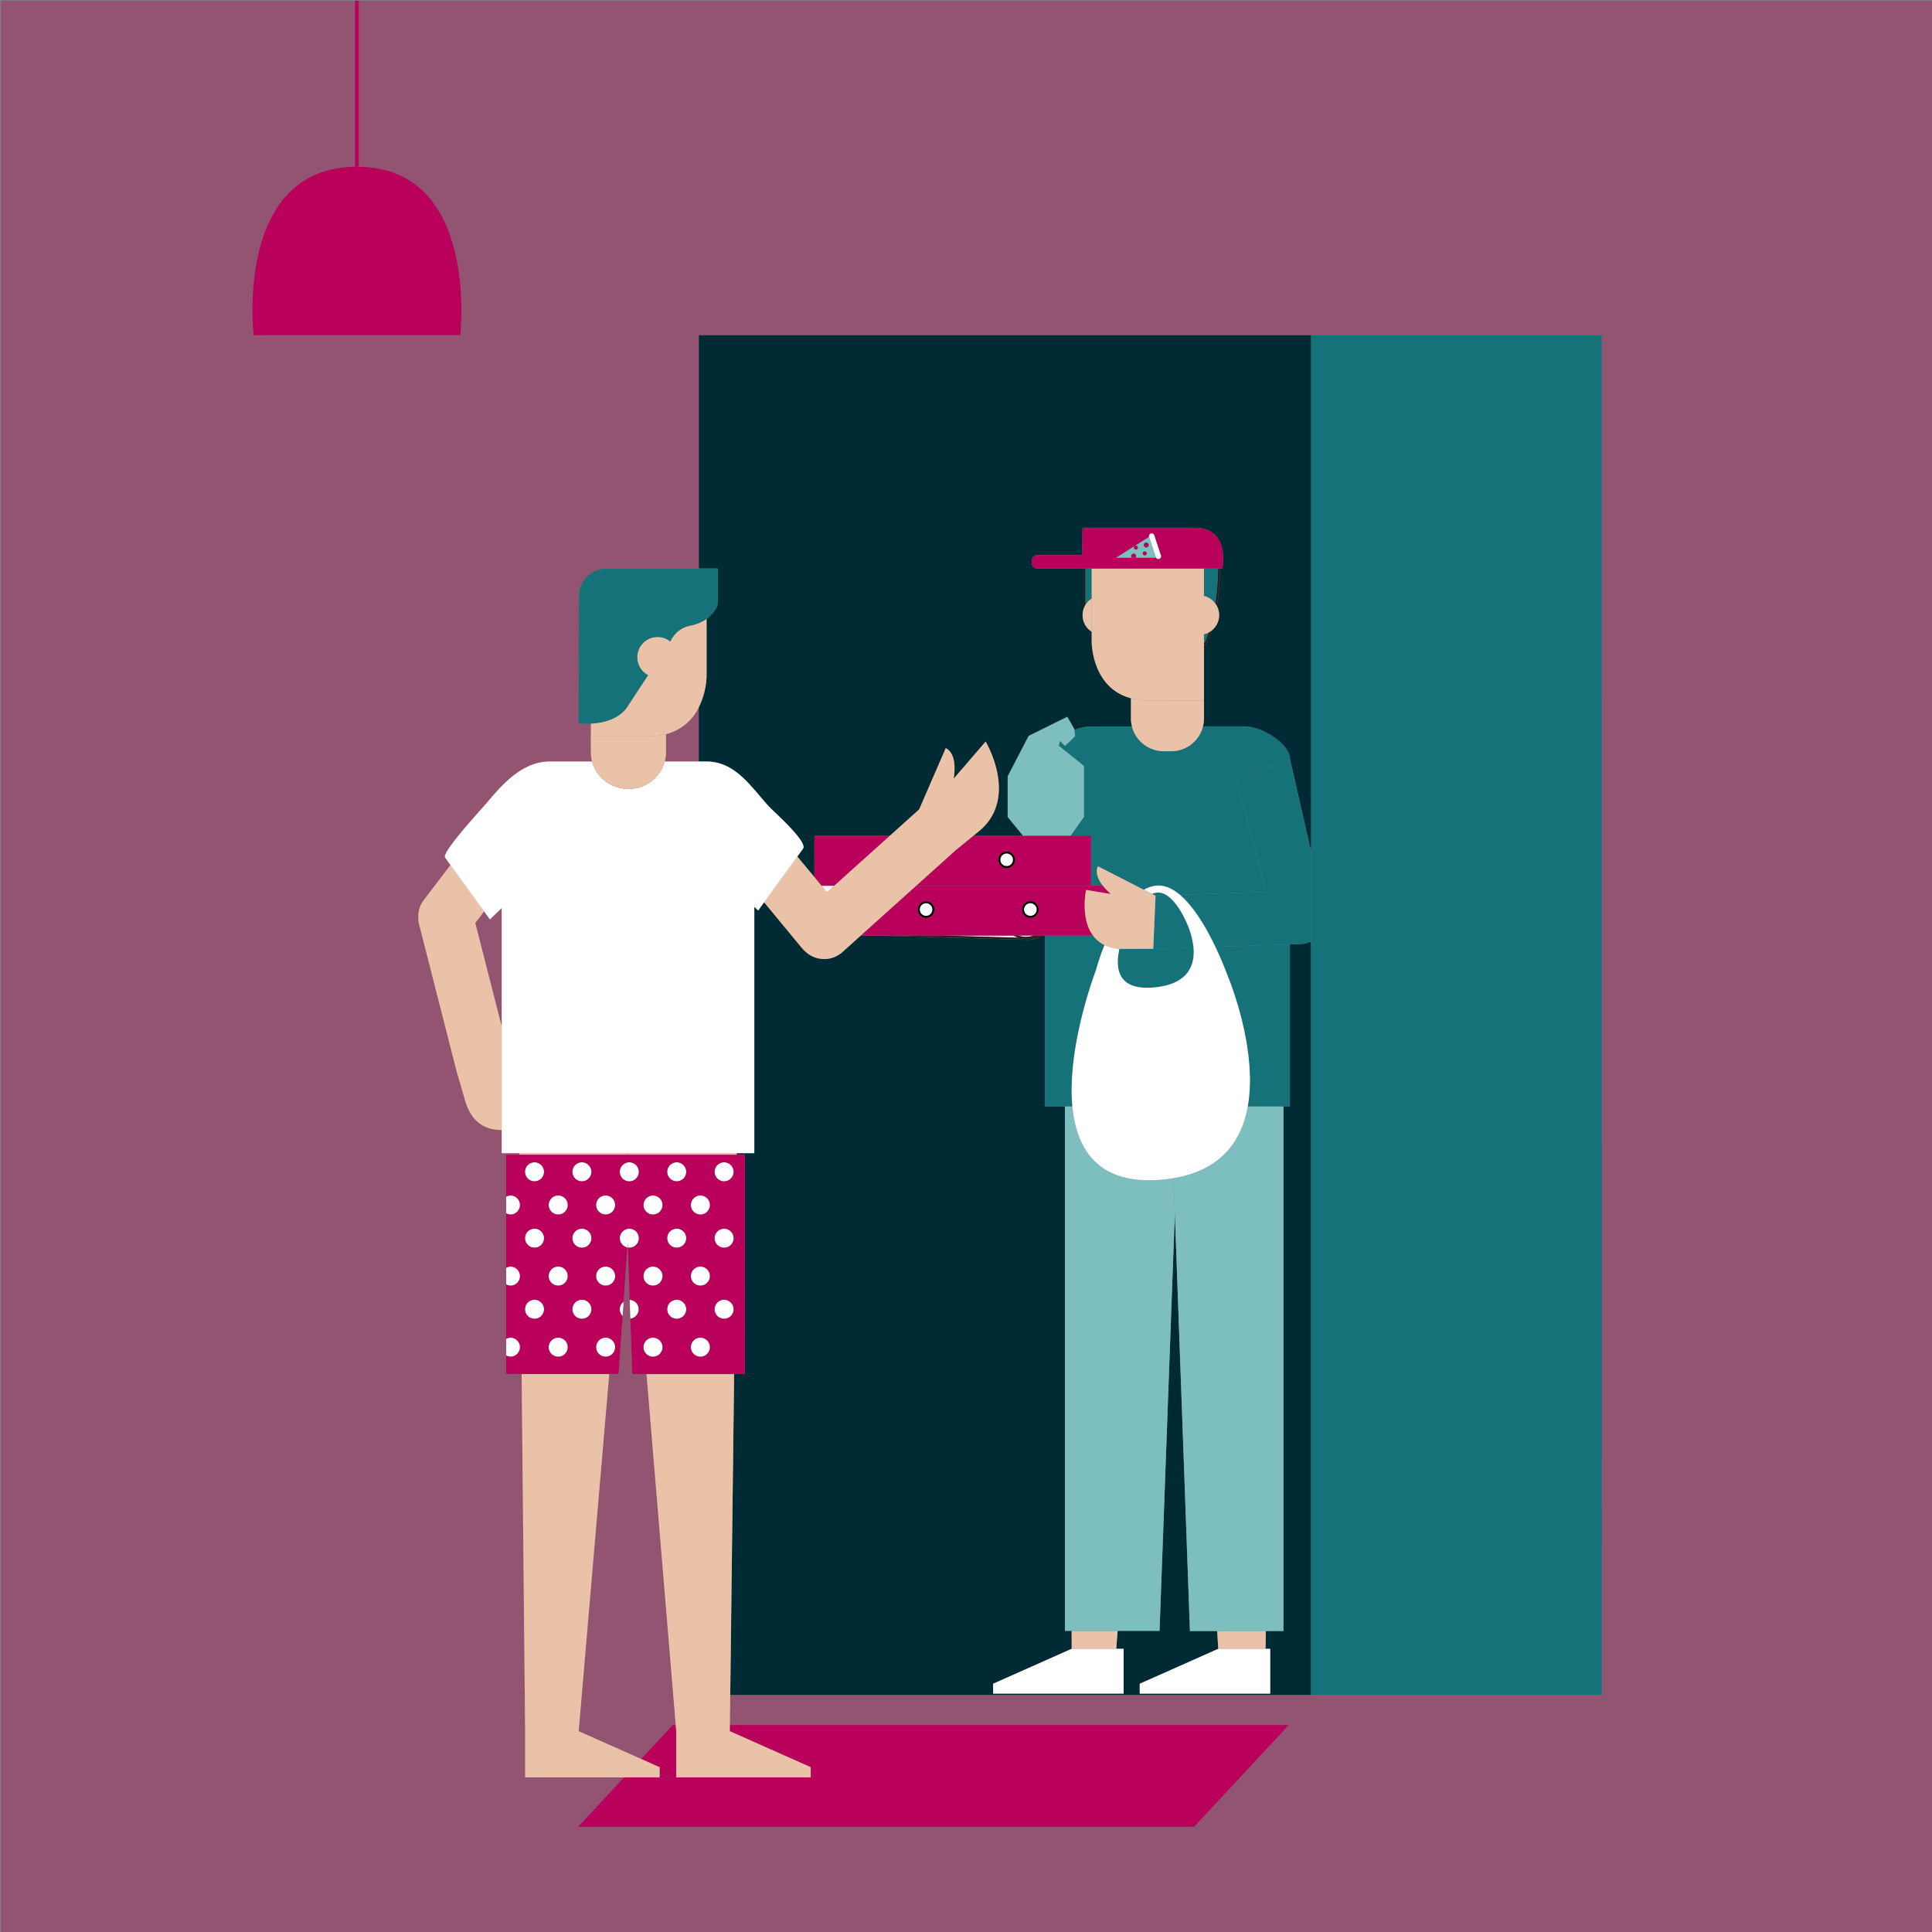 <svg  width="1000" height="1000" xmlns="http://www.w3.org/2000/svg" viewBox="0 0 1000 1000"><rect x="0" y="0" width="1000" height="1000" fill="#808080" stroke="none"/><defs><style>.cls-1,.cls-8{fill:#b9005a;}.cls-1{opacity:0.34;}.cls-2{fill:#002a34;}.cls-3{fill:#eac2a7;}.cls-4{fill:#fff;}.cls-5{fill:#231f20;}.cls-6{fill:#7dbfbe;}.cls-7{fill:#167279;}</style></defs><title>Food &amp;amp; drink_v0.5</title><g id="Layer_3" data-name="Layer 3"><polygon class="cls-1" points="325.04 597.71 325.18 597.71 325.11 596.89 325.04 597.71"/><path class="cls-1" d="M344.74,380v9.15a18.71,18.71,0,0,1-.69,5h17.68V366.08A25.84,25.84,0,0,1,344.74,380Z"/><polygon class="cls-1" points="325.94 672.77 325.94 672.77 325.42 657.93 324.89 642.98 324.7 645.7 324.7 645.7 322.76 673.76 322.76 673.76 322.25 681.17 322.25 681.17 320.17 711.22 315.33 711.22 299.52 896.06 331.86 910.45 348.22 892.86 349.76 892.86 334.63 711.21 327.31 711.22 325.94 672.77"/><path class="cls-1" d="M185.72.34V86.27h-1c63.71,0,53.48,87.26,53.48,87.26h-107S121,86.28,184.71,86.27h-1V.34H.45v1000h1000V.34ZM829.13,877.28H378l-.19,15.58H667.11L618,945.58H299.16L323,920H271.81v-23.9L270,711.22h-8V597.71h6.87v-.82h-9.09v-12c-7.51.06-15.46-3.09-19-15.06L237,556.54a13.41,13.41,0,0,1-.51-1.59l-19.55-76.42a14.25,14.25,0,0,1-.43-3.52c0-.12,0-.23,0-.35s0-.27,0-.4a14,14,0,0,1,2.88-8.41l13.83-18.18-2.76-3.81c-1.94-2.67,19.16-25.42,22-28.78,8.13-9.71,18.38-20.91,32.11-20.91h22a19.12,19.12,0,0,1-.68-5V374.54a39.09,39.09,0,0,1-6.37-.14l.27-65.78a14.35,14.35,0,0,1,14.36-14.36h47.68V173.53h467.4Z"/><path class="cls-1" d="M259.77,531.66V470l-6.11,5.87-3.06-4.21L246,477.71Z"/><path class="cls-2" d="M371.53,310.86c0,3.27-.79,4.26-2.9,6.76a16.54,16.54,0,0,1-2.94,2.7v29.86a39.71,39.71,0,0,1-4,15.9v28.09h4c15.07,0,23.21,13.42,32.28,23.26,2.4,2.6,20.22,18.25,17.66,21.85l-2.95,4.06,8.62,10.41q.12-.66.24-1.17v-20h39.1l15.12-13.6,13.74-31.67s6.32,2,4.1,15.81l16.56-19.22s17.45,29.07-3.33,46.29l-2.93,2.39h24.22l.38-1.25-6.93-8.46v-21l10.87-20.95,20-9.89,3.61,6.32.05.5A24.33,24.33,0,0,1,564.9,376h21a16.64,16.64,0,0,1-.51-4V361.38c-20.31-5.33-20.32-29-20.32-29V327a10.19,10.19,0,0,1-4.24-11.61V294.26h-24A2.77,2.77,0,0,1,534,291.5v-1.41a2.77,2.77,0,0,1,2.76-2.76h23.3l.27-14.19h58c18.68,0,14.38,21.12,14.38,21.12h-1.21a136.47,136.47,0,0,1-1.62,19.45,10.16,10.16,0,0,1-2.93,12.81,42.33,42.33,0,0,1-2.7,7l-.19.33-.88-.2v38.32a16.64,16.64,0,0,1-.51,4h21c10.64,0,24,9.84,24,16.8l11,48.28V173.53H361.73V294.26h9.8Z"/><path class="cls-2" d="M673.21,488.61l-5.55.19v83.84h-3.37v271.5h-9.13l-.1,9.28h2.39v23.19H589.92v-5.11l40.66-18.08-.58-9.25H615.91l-7.81-216-7.91,215.92H578.48l-.7,9.27h3.8v23.19H514.05v-5.11l40.65-18.08,0-9.27h-3.49V572.64H540.89V484.23h-1.32a14.18,14.18,0,0,1-7.66,2.25h-.42L455,484.27l-.44,0h-9l-9.49,8.54a14.16,14.16,0,0,1-19.43-.47,13.19,13.19,0,0,1-1.53-1.55L395.48,467l-3.07,4.24-2-1.9V596.89h-9.09v.82h4.27V711.16H380l-2,166.11H678.62v-390A13.71,13.71,0,0,1,673.21,488.61Z"/><polygon class="cls-3" points="554.7 853.43 577.78 853.43 578.48 844.16 554.67 844.16 554.7 853.43"/><path class="cls-4" d="M527,485.28a14.71,14.71,0,0,1-2.52-1h-36l38.81,1.12Z"/><path class="cls-5" d="M537.81,484.23a14.15,14.15,0,0,1-6.66,1.67,14.32,14.32,0,0,1-3.88-.55l-38.81-1.12H455.65v0l-.29,0h-.8l.44,0,76.49,2.21h.42a14.18,14.18,0,0,0,7.66-2.25Z"/><polygon class="cls-4" points="428.01 461.86 431.79 458.47 425.21 458.47 428.01 461.86"/><path class="cls-5" d="M421.54,452.58q-.12.51-.24,1.17l.24.28Z"/><polygon class="cls-5" points="455.65 484.23 455.36 484.23 455.65 484.25 455.65 484.23"/><polygon class="cls-4" points="529.16 432.54 529.52 432.54 529.26 432.22 529.16 432.54"/><path class="cls-4" d="M535.24,484.23H527a1.84,1.84,0,0,0,.25.09A13.11,13.11,0,0,0,535.24,484.23Z"/><path class="cls-5" d="M527.27,485.35a14.32,14.32,0,0,0,3.88.55,14.15,14.15,0,0,0,6.66-1.67h-2.57a13.11,13.11,0,0,1-8,.09,1.84,1.84,0,0,1-.25-.09h-2.57a14.71,14.71,0,0,0,2.52,1Z"/><polygon class="cls-5" points="529.16 432.54 529.26 432.22 528.5 431.29 528.12 432.54 529.16 432.54"/><path class="cls-6" d="M600.54,610.62c-32.25,2.58-43.43-15.73-45.5-38h-3.86V844.16h49l7.91-215.92-.67-18.47C605.25,610.14,603,610.43,600.54,610.62Z"/><polygon class="cls-3" points="630.58 853.43 655.06 853.43 655.16 844.15 630 844.18 630.58 853.43"/><path class="cls-6" d="M607.43,609.77l.67,18.47,7.81,216H630l25.16,0h9.13V572.64H645.81C642.66,590.3,632.3,605.57,607.43,609.77Z"/><path class="cls-7" d="M553.61,383.86l-2.45,2.21-2.48-2.59L548,386l13,10.45v26.41l-6.85,9.71h10.54V458.3h6c-4.83-6.31-2.45-9.95-2.45-9.95l23.77,12.17a17.76,17.76,0,0,1,5.56-2c4.55-.79,9,1.16,13.07,4.64l44.72-1.49L640,404.13l27.67-11.37c0-7-13.37-16.8-24-16.8h-21a16.94,16.94,0,0,1-16.38,12.87h-4A17,17,0,0,1,585.89,376h-21a24.33,24.33,0,0,0-8.83,1.88l.35,3.21Z"/><path class="cls-7" d="M595.11,491.11l-13.36.05c-.82,0-1.61,0-2.37-.1-2.28,10.22-.91,21.82,18,20,17.88-1.68,21.14-11.75,20.36-20.64l-21,.7C596.18,491.17,595.64,491.15,595.11,491.11Z"/><path class="cls-7" d="M603.84,463.39a7.85,7.85,0,0,0-5.5-1.33,9.92,9.92,0,0,0-2.08.6l1.8.92Z"/><path class="cls-7" d="M635.05,504.16s16.22,37.85,10.76,68.48h21.85V488.8l-38.59,1.28C632.83,497.94,635.05,504.16,635.05,504.16Z"/><path class="cls-7" d="M567.17,502.4a123.13,123.13,0,0,1,4.52-13.3,16,16,0,0,1-5.93-4.87H540.89v88.41H555C552.13,541.41,567.17,502.4,567.17,502.4Z"/><polygon class="cls-4" points="514.05 871.51 514.05 876.62 581.58 876.62 581.58 853.43 577.78 853.43 554.7 853.43 514.05 871.51"/><polygon class="cls-4" points="589.92 871.51 589.92 876.62 657.45 876.62 657.45 853.43 655.06 853.43 630.58 853.43 589.92 871.51"/><path class="cls-3" d="M602.28,388.83h4A16.94,16.94,0,0,0,622.66,376a16.64,16.64,0,0,0,.51-4v-9.49H594.11a34.48,34.48,0,0,1-8.73-1.07v10.56a16.64,16.64,0,0,0,.51,4A17,17,0,0,0,602.28,388.83Z"/><path class="cls-7" d="M629.06,312.41a137.08,137.08,0,0,0,1.43-18.15H561.82v18.89a10.11,10.11,0,0,1,3.24-3.33V294.26h58.11v14.23A10.12,10.12,0,0,1,629.06,312.41Z"/><path class="cls-7" d="M625.62,327.37a10.45,10.45,0,0,1-2.45.91v4.32l.36.08A43.69,43.69,0,0,0,625.62,327.37Z"/><path class="cls-5" d="M625.62,327.37a43.69,43.69,0,0,1-2.09,5.31l-.36-.08v1l.88.2.19-.33a42.33,42.33,0,0,0,2.7-7A11.41,11.41,0,0,1,625.62,327.37Z"/><path class="cls-5" d="M630.49,294.26a137.08,137.08,0,0,1-1.43,18.15,10.12,10.12,0,0,1,.81,1.3,136.47,136.47,0,0,0,1.62-19.45Z"/><path class="cls-5" d="M561.82,313.15V294.26h-1v21.08A9.88,9.88,0,0,1,561.82,313.15Z"/><path class="cls-8" d="M562.16,460.6,575,462.72a32.11,32.11,0,0,1-4.21-4.42h-6v.17H474.21l-28.66,25.76H565.76C559,475.22,562.16,460.6,562.16,460.6Zm-82.82,5.89a4.29,4.29,0,1,1-4.29,4.29A4.3,4.3,0,0,1,479.34,466.49ZM529,470.78a4.3,4.3,0,1,1,4.3,4.29A4.3,4.3,0,0,1,529,470.78Z"/><path class="cls-3" d="M629.06,312.41a10.12,10.12,0,0,0-5.89-3.92v19.79a10.45,10.45,0,0,0,2.45-.91,11.41,11.41,0,0,0,1.32-.85,10.12,10.12,0,0,0,2.12-14.11Z"/><path class="cls-3" d="M565.06,309.82a10.11,10.11,0,0,0-3.24,3.33,9.88,9.88,0,0,0-1,2.19A10.19,10.19,0,0,0,565.06,327Z"/><path class="cls-3" d="M623.17,362.45V294.26H565.06v38.15s0,23.64,20.32,29a34.48,34.48,0,0,0,8.73,1.07Z"/><path class="cls-7" d="M598.12,463.61l-1.2,27.49h-1.81c.53,0,1.07.06,1.62.05l21-.7a42,42,0,0,0-4.19-14.2s-4-9.27-9.74-12.87l-5.78.19Z"/><path class="cls-7" d="M640,404.13l15.44,57.54-44.72,1.49c7.5,6.34,14,17.74,18.36,26.92l38.59-1.28,5.55-.19a13.71,13.71,0,0,0,5.41-1.3V441l-11-48.28Z"/><path class="cls-4" d="M476.05,470.78a3.29,3.29,0,1,0,3.29-3.29A3.29,3.29,0,0,0,476.05,470.78Z"/><path d="M479.34,475.07a4.29,4.29,0,1,0-4.29-4.29A4.29,4.29,0,0,0,479.34,475.07Zm3.29-4.29a3.29,3.29,0,1,1-3.29-3.29A3.29,3.29,0,0,1,482.63,470.78Z"/><path class="cls-4" d="M536.61,470.78a3.3,3.3,0,1,0-3.29,3.29A3.3,3.3,0,0,0,536.61,470.78Z"/><path d="M537.61,470.78a4.3,4.3,0,1,0-4.29,4.29A4.3,4.3,0,0,0,537.61,470.78Zm-7.59,0a3.3,3.3,0,1,1,3.3,3.29A3.3,3.3,0,0,1,530,470.78Z"/><path class="cls-8" d="M474.21,458.47h90.51V432.54H503.9l-9.18,7.5Zm46.84-17.74a4.29,4.29,0,1,1-4.29,4.29A4.3,4.3,0,0,1,521.05,440.73Z"/><polygon class="cls-8" points="425.21 458.47 431.79 458.47 460.64 432.54 421.54 432.54 421.54 452.58 421.54 454.03 425.21 458.47"/><path class="cls-4" d="M521.05,448.31a3.29,3.29,0,1,0-3.29-3.29A3.29,3.29,0,0,0,521.05,448.31Z"/><path d="M521.05,449.31a4.29,4.29,0,1,0-4.29-4.29A4.29,4.29,0,0,0,521.05,449.31Zm0-7.58a3.29,3.29,0,1,1-3.29,3.29A3.3,3.3,0,0,1,521.05,441.73Z"/><polygon class="cls-6" points="529.26 432.22 529.52 432.54 554.18 432.54 561.03 422.83 561.03 396.43 547.99 385.97 548.68 383.48 551.16 386.07 553.61 383.86 556.42 381.05 556.07 377.84 556.02 377.34 552.41 371.02 532.44 380.91 521.57 401.86 521.57 422.83 528.5 431.29 529.26 432.22"/><path class="cls-8" d="M561.82,294.26H632.7s4.3-21.12-14.38-21.12h-58l-.27,14.19h-23.3a2.77,2.77,0,0,0-2.76,2.76v1.41a2.77,2.77,0,0,0,2.76,2.76h25Zm38.2-5a1.39,1.39,0,0,1-1.74-.88l-.59-1.8.64,2.06H577.74l17.07-10.79a1.37,1.37,0,0,1,2.62-.82l3.46,10.49A1.38,1.38,0,0,1,600,289.29Z"/><path class="cls-4" d="M597.64,458.52a17.76,17.76,0,0,0-5.56,2l4.18,2.14a9.92,9.92,0,0,1,2.08-.6,7.85,7.85,0,0,1,5.5,1.33c5.73,3.6,9.74,12.87,9.74,12.87a42,42,0,0,1,4.19,14.2c.78,8.89-2.48,19-20.36,20.64-18.94,1.78-20.31-9.82-18-20a21.5,21.5,0,0,1-7.69-2,123.13,123.13,0,0,0-4.52,13.3s-15,39-12.13,70.24c2.07,22.25,13.25,40.56,45.5,38,2.41-.19,4.71-.48,6.89-.85,24.87-4.2,35.23-19.47,38.38-37.13,5.46-30.63-10.76-68.48-10.76-68.48s-2.22-6.22-6-14.08c-4.38-9.18-10.86-20.58-18.36-26.92C606.6,459.68,602.19,457.73,597.64,458.52Z"/><path class="cls-3" d="M581.75,491.16l13.36-.05h1.81l1.2-27.49-.06,0-1.8-.92-4.18-2.14-23.77-12.17s-2.38,3.64,2.45,9.95a32.11,32.11,0,0,0,4.21,4.42l-12.81-2.12s-3.16,14.62,3.6,23.63a16,16,0,0,0,5.93,4.87,21.5,21.5,0,0,0,7.69,2C580.14,491.12,580.93,491.15,581.75,491.16Z"/><polygon class="cls-8" points="184.71 86.27 184.72 86.27 184.72 86.27 185.72 86.27 185.72 0.34 183.72 0.34 183.72 86.27 184.71 86.27"/><path class="cls-8" d="M184.71,86.27c-63.71,0-53.48,87.26-53.48,87.26h107s10.23-87.25-53.48-87.26h0Z"/><polygon class="cls-8" points="419.63 914.7 419.63 919.96 350.02 919.96 350.02 896.06 349.76 892.86 348.22 892.86 331.86 910.45 341.42 914.7 341.42 919.96 323 919.96 299.16 945.58 618.04 945.58 667.11 892.86 377.77 892.86 377.73 896.06 419.63 914.7"/><polygon class="cls-7" points="678.62 441.04 678.62 487.31 678.62 877.28 829.13 877.28 829.13 173.53 678.62 173.53 678.62 441.04"/><polygon class="cls-3" points="325.11 596.89 325.18 597.71 328.02 597.71 381.34 597.71 381.35 596.89 325.11 596.89"/><polygon class="cls-3" points="334.63 711.21 349.76 892.86 350.02 896.06 350.02 919.96 419.63 919.96 419.63 914.7 377.73 896.06 377.77 892.86 377.96 877.28 379.97 711.17 334.63 711.21"/><polygon class="cls-3" points="325.04 597.71 325.11 596.89 268.87 596.89 268.87 597.71 323.28 597.71 325.04 597.71"/><polygon class="cls-3" points="341.42 914.7 331.86 910.45 299.52 896.06 315.33 711.22 269.99 711.22 271.81 896.06 271.81 919.96 323 919.96 341.42 919.96 341.42 914.7"/><path class="cls-3" d="M246,477.71l4.62-6.07-17.4-24-13.83,18.18a14,14,0,0,0-2.88,8.41c0,.13,0,.26,0,.4s0,.23,0,.35a14.25,14.25,0,0,0,.43,3.52L236.46,555a13.41,13.41,0,0,0,.51,1.59l3.81,13.24c3.53,12,11.48,15.12,19,15.06V531.66Z"/><path class="cls-3" d="M474.21,458.47,494.72,440l9.18-7.5,2.93-2.39c20.78-17.22,3.33-46.29,3.33-46.29L493.6,403.08c2.22-13.84-4.1-15.81-4.1-15.81l-13.74,31.67-15.12,13.6-28.85,25.93L428,461.86l-2.8-3.39L421.54,454l-.24-.28-8.62-10.41L395.48,467l19.62,23.72a13.19,13.19,0,0,0,1.53,1.55,14.16,14.16,0,0,0,19.43.47l9.49-8.54Z"/><path class="cls-4" d="M381.35,596.89h9.09V469.37l2,1.9,3.07-4.24,17.2-23.69,2.95-4.06c2.56-3.6-15.26-19.25-17.66-21.85-9.07-9.84-17.21-23.26-32.28-23.26H344.05a19.2,19.2,0,0,1-18.46,14.16h-.66a19.21,19.21,0,0,1-18.46-14.16h-22c-13.73,0-24,11.2-32.11,20.91-2.81,3.36-23.91,26.11-22,28.78l2.76,3.81,17.4,24,3.06,4.21,6.11-5.87V596.89H381.35Z"/><path class="cls-3" d="M324.93,408.33h.66a19.2,19.2,0,0,0,18.46-14.16,18.71,18.71,0,0,0,.69-5V380a35.59,35.59,0,0,1-9,1.1H305.79v8.05a19.23,19.23,0,0,0,19.14,19.14Z"/><path class="cls-3" d="M344.74,380a25.84,25.84,0,0,0,17-14,39.71,39.71,0,0,0,4-15.9V320.32a21.81,21.81,0,0,1-8.55,3.51,14.24,14.24,0,0,0-10.2,8.23,10.49,10.49,0,1,0-11.5,17.42c-3.77,5.69-7.73,11.69-10.57,16.07-4.46,6.9-13.11,8.65-19.08,9v6.6h29.95A35.59,35.59,0,0,0,344.74,380Z"/><path class="cls-7" d="M324.87,365.55c2.84-4.38,6.8-10.38,10.57-16.07a10.49,10.49,0,1,1,11.5-17.42,14.24,14.24,0,0,1,10.2-8.23,21.81,21.81,0,0,0,8.55-3.51,16.54,16.54,0,0,0,2.94-2.7c2.11-2.5,2.9-3.49,2.9-6.76v-16.6H314.05a14.35,14.35,0,0,0-14.36,14.36l-.27,65.78a39.09,39.09,0,0,0,6.37.14C311.76,374.2,320.41,372.45,324.87,365.55Z"/><circle class="cls-4" cx="313.46" cy="697.3" r="4.93" transform="translate(-107.65 59.21) rotate(-9.22)"/><path class="cls-4" d="M269.32,697.3a4.93,4.93,0,0,0-4.93-4.93A4.86,4.86,0,0,0,262,693v8.57a4.86,4.86,0,0,0,2.39.65A4.93,4.93,0,0,0,269.32,697.3Z"/><path class="cls-4" d="M269.32,623.7a4.93,4.93,0,0,0-4.93-4.93,4.86,4.86,0,0,0-2.39.65V628a4.86,4.86,0,0,0,2.39.65A4.93,4.93,0,0,0,269.32,623.7Z"/><path class="cls-4" d="M325.42,657.93l-.44-12.2a4.65,4.65,0,0,0,.75.08,4.95,4.95,0,1,0-1-.11l.19-2.72Z"/><path class="cls-4" d="M320.79,677.68a4.9,4.9,0,0,0,1.46,3.49l.51-7.41A4.9,4.9,0,0,0,320.79,677.68Z"/><path class="cls-4" d="M269.32,660.5a4.93,4.93,0,0,0-4.93-4.93,4.86,4.86,0,0,0-2.39.65v8.57a4.86,4.86,0,0,0,2.39.65A4.93,4.93,0,0,0,269.32,660.5Z"/><path class="cls-4" d="M326.29,682.55a4.91,4.91,0,0,0-.35-9.78l1.37,38.45Z"/><circle class="cls-4" cx="350.26" cy="640.88" r="4.93"/><path class="cls-4" d="M338,655.57a4.94,4.94,0,1,0,4.93,4.93A4.93,4.93,0,0,0,338,655.57Z"/><circle class="cls-4" cx="350.26" cy="677.68" r="4.93"/><path class="cls-4" d="M338,692.37a4.94,4.94,0,1,0,4.93,4.93A4.93,4.93,0,0,0,338,692.37Z"/><path class="cls-4" d="M362.53,692.37a4.94,4.94,0,1,0,4.93,4.93A4.94,4.94,0,0,0,362.53,692.37Z"/><path class="cls-4" d="M374.79,636a4.93,4.93,0,1,0,4.93,4.93A4.93,4.93,0,0,0,374.79,636Z"/><path class="cls-4" d="M374.79,672.75a4.93,4.93,0,1,0,4.93,4.93A4.93,4.93,0,0,0,374.79,672.75Z"/><path class="cls-4" d="M362.53,655.57a4.94,4.94,0,1,0,4.93,4.93A4.94,4.94,0,0,0,362.53,655.57Z"/><circle class="cls-4" cx="276.66" cy="677.68" r="4.93"/><circle class="cls-4" cx="276.66" cy="640.88" r="4.93"/><path class="cls-4" d="M313.46,665.44a4.94,4.94,0,1,0-4.93-4.94A4.94,4.94,0,0,0,313.46,665.44Z"/><path class="cls-4" d="M288.93,628.64A4.94,4.94,0,1,0,284,623.7,4.94,4.94,0,0,0,288.93,628.64Z"/><circle class="cls-4" cx="276.66" cy="606.53" r="4.93"/><path class="cls-4" d="M288.93,655.57a4.94,4.94,0,1,0,4.93,4.93A4.94,4.94,0,0,0,288.93,655.57Z"/><path class="cls-4" d="M288.93,692.37a4.94,4.94,0,1,0,4.93,4.93A4.94,4.94,0,0,0,288.93,692.37Z"/><path class="cls-4" d="M301.19,636a4.93,4.93,0,1,0,4.93,4.93A4.93,4.93,0,0,0,301.19,636Z"/><path class="cls-4" d="M301.19,672.75a4.93,4.93,0,1,0,4.93,4.93A4.93,4.93,0,0,0,301.19,672.75Z"/><path class="cls-4" d="M320.79,606.53a4.94,4.94,0,1,0,4.94-4.93A4.94,4.94,0,0,0,320.79,606.53Z"/><path class="cls-4" d="M357.59,623.7a4.94,4.94,0,1,0,4.94-4.93A4.94,4.94,0,0,0,357.59,623.7Z"/><path class="cls-4" d="M342.92,623.7a4.93,4.93,0,1,0-4.93,4.94A4.93,4.93,0,0,0,342.92,623.7Z"/><circle class="cls-4" cx="350.26" cy="606.53" r="4.93" transform="translate(-92.63 63.94) rotate(-9.22)"/><path class="cls-4" d="M369.86,606.53a4.93,4.93,0,1,0,4.93-4.93A4.93,4.93,0,0,0,369.86,606.53Z"/><path class="cls-4" d="M296.26,606.53a4.93,4.93,0,1,0,4.93-4.93A4.93,4.93,0,0,0,296.26,606.53Z"/><circle class="cls-4" cx="313.46" cy="623.7" r="4.93" transform="translate(-95.86 58.26) rotate(-9.22)"/><path class="cls-8" d="M320.17,711.22l2.08-30.05h0a4.89,4.89,0,0,1,.51-7.41h0l1.94-28.06h0a4.92,4.92,0,1,1,1,.11,4.65,4.65,0,0,1-.75-.08l.44,12.2.52,14.84h0a4.91,4.91,0,0,1,.35,9.78l1,28.67h7.32l45.34,0h5.64V597.71H262v21.71a4.86,4.86,0,0,1,2.39-.65,4.94,4.94,0,0,1,0,9.87A4.86,4.86,0,0,1,262,628v28.23a4.86,4.86,0,0,1,2.39-.65,4.94,4.94,0,0,1,0,9.87,4.86,4.86,0,0,1-2.39-.65V693a4.86,4.86,0,0,1,2.39-.65,4.94,4.94,0,0,1,0,9.87,4.86,4.86,0,0,1-2.39-.65v9.63h58.17ZM284,623.7a4.94,4.94,0,1,1,4.94,4.94A4.94,4.94,0,0,1,284,623.7Zm83.47,0a4.94,4.94,0,1,1-4.93-4.93A4.94,4.94,0,0,1,367.46,623.7Zm-34.4,0a4.93,4.93,0,1,1,4.93,4.94A4.93,4.93,0,0,1,333.06,623.7Zm12.27-17.17a4.93,4.93,0,1,1,4.93,4.93A4.93,4.93,0,0,1,345.33,606.53Zm-14.67,0a4.94,4.94,0,1,1-4.93-4.93A4.93,4.93,0,0,1,330.66,606.53Zm-24.54,0a4.93,4.93,0,1,1-4.93-4.93A4.93,4.93,0,0,1,306.12,606.53Zm2.41,17.17a4.93,4.93,0,1,1,4.93,4.94A4.93,4.93,0,0,1,308.53,623.7Zm4.93,31.87a4.94,4.94,0,1,1-4.93,4.93A4.93,4.93,0,0,1,313.46,655.57ZM338,702.24a4.94,4.94,0,1,1,4.93-4.94A4.94,4.94,0,0,1,338,702.24Zm0-36.8a4.94,4.94,0,1,1,4.93-4.94A4.94,4.94,0,0,1,338,665.44Zm12.27,17.17a4.93,4.93,0,1,1,4.93-4.93A4.93,4.93,0,0,1,350.26,682.61Zm0-36.8a4.93,4.93,0,1,1,4.93-4.93A4.93,4.93,0,0,1,350.26,645.81Zm12.27,56.43a4.94,4.94,0,1,1,4.93-4.94A4.94,4.94,0,0,1,362.53,702.24Zm0-36.8a4.94,4.94,0,1,1,4.93-4.94A4.94,4.94,0,0,1,362.53,665.44Zm12.26,17.17a4.93,4.93,0,1,1,4.93-4.93A4.93,4.93,0,0,1,374.79,682.61Zm0-36.8a4.93,4.93,0,1,1,4.93-4.93A4.93,4.93,0,0,1,374.79,645.81Zm0-44.21a4.93,4.93,0,1,1-4.93,4.93A4.93,4.93,0,0,1,374.79,601.6Zm-98.13,0a4.93,4.93,0,1,1-4.93,4.93A4.93,4.93,0,0,1,276.66,601.6Zm0,81a4.93,4.93,0,1,1,4.93-4.93A4.93,4.93,0,0,1,276.66,682.61Zm0-36.8a4.93,4.93,0,1,1,4.93-4.93A4.93,4.93,0,0,1,276.66,645.81Zm12.27,56.43a4.94,4.94,0,1,1,4.93-4.94A4.94,4.94,0,0,1,288.93,702.24Zm0-36.8a4.94,4.94,0,1,1,4.93-4.94A4.94,4.94,0,0,1,288.93,665.44Zm12.26,17.17a4.93,4.93,0,1,1,4.93-4.93A4.93,4.93,0,0,1,301.19,682.61Zm0-36.8a4.93,4.93,0,1,1,4.93-4.93A4.93,4.93,0,0,1,301.19,645.81Zm7.34,51.49a4.93,4.93,0,1,1,4.93,4.94A4.93,4.93,0,0,1,308.53,697.3Z"/><path class="cls-6" d="M594.81,277.88l-17.07,10.79h8.1a1.26,1.26,0,1,1,2.19-.85,1.22,1.22,0,0,1-.33.85h10.63l-.64-2.06-2.87-8.69A.08.08,0,0,0,594.81,277.88Zm-6.4,6.4a1,1,0,1,1,.43-1.3A1,1,0,0,1,588.41,284.28Zm4.35,3.14a1,1,0,1,1,.43-1.29A1,1,0,0,1,592.76,287.42Zm.53-4.06a1.26,1.26,0,1,1,1.26-1.26A1.26,1.26,0,0,1,593.29,283.36Z"/><path class="cls-8" d="M586.77,286.56a1.26,1.26,0,0,0-.93,2.11h1.86a1.22,1.22,0,0,0,.33-.85A1.26,1.26,0,0,0,586.77,286.56Z"/><path class="cls-4" d="M597.43,277.06a1.37,1.37,0,0,0-2.62.82.08.08,0,0,1,0,0l2.87,8.69.59,1.8a1.37,1.37,0,1,0,2.61-.86Z"/><path class="cls-8" d="M591.89,285.7a1,1,0,0,0,.87,1.72,1,1,0,1,0-.87-1.72Z"/><path class="cls-8" d="M587.54,282.55a1,1,0,1,0,1.3.43A1,1,0,0,0,587.54,282.55Z"/><path class="cls-8" d="M593.29,280.84a1.26,1.26,0,1,0,1.26,1.26A1.26,1.26,0,0,0,593.29,280.84Z"/></g></svg>
